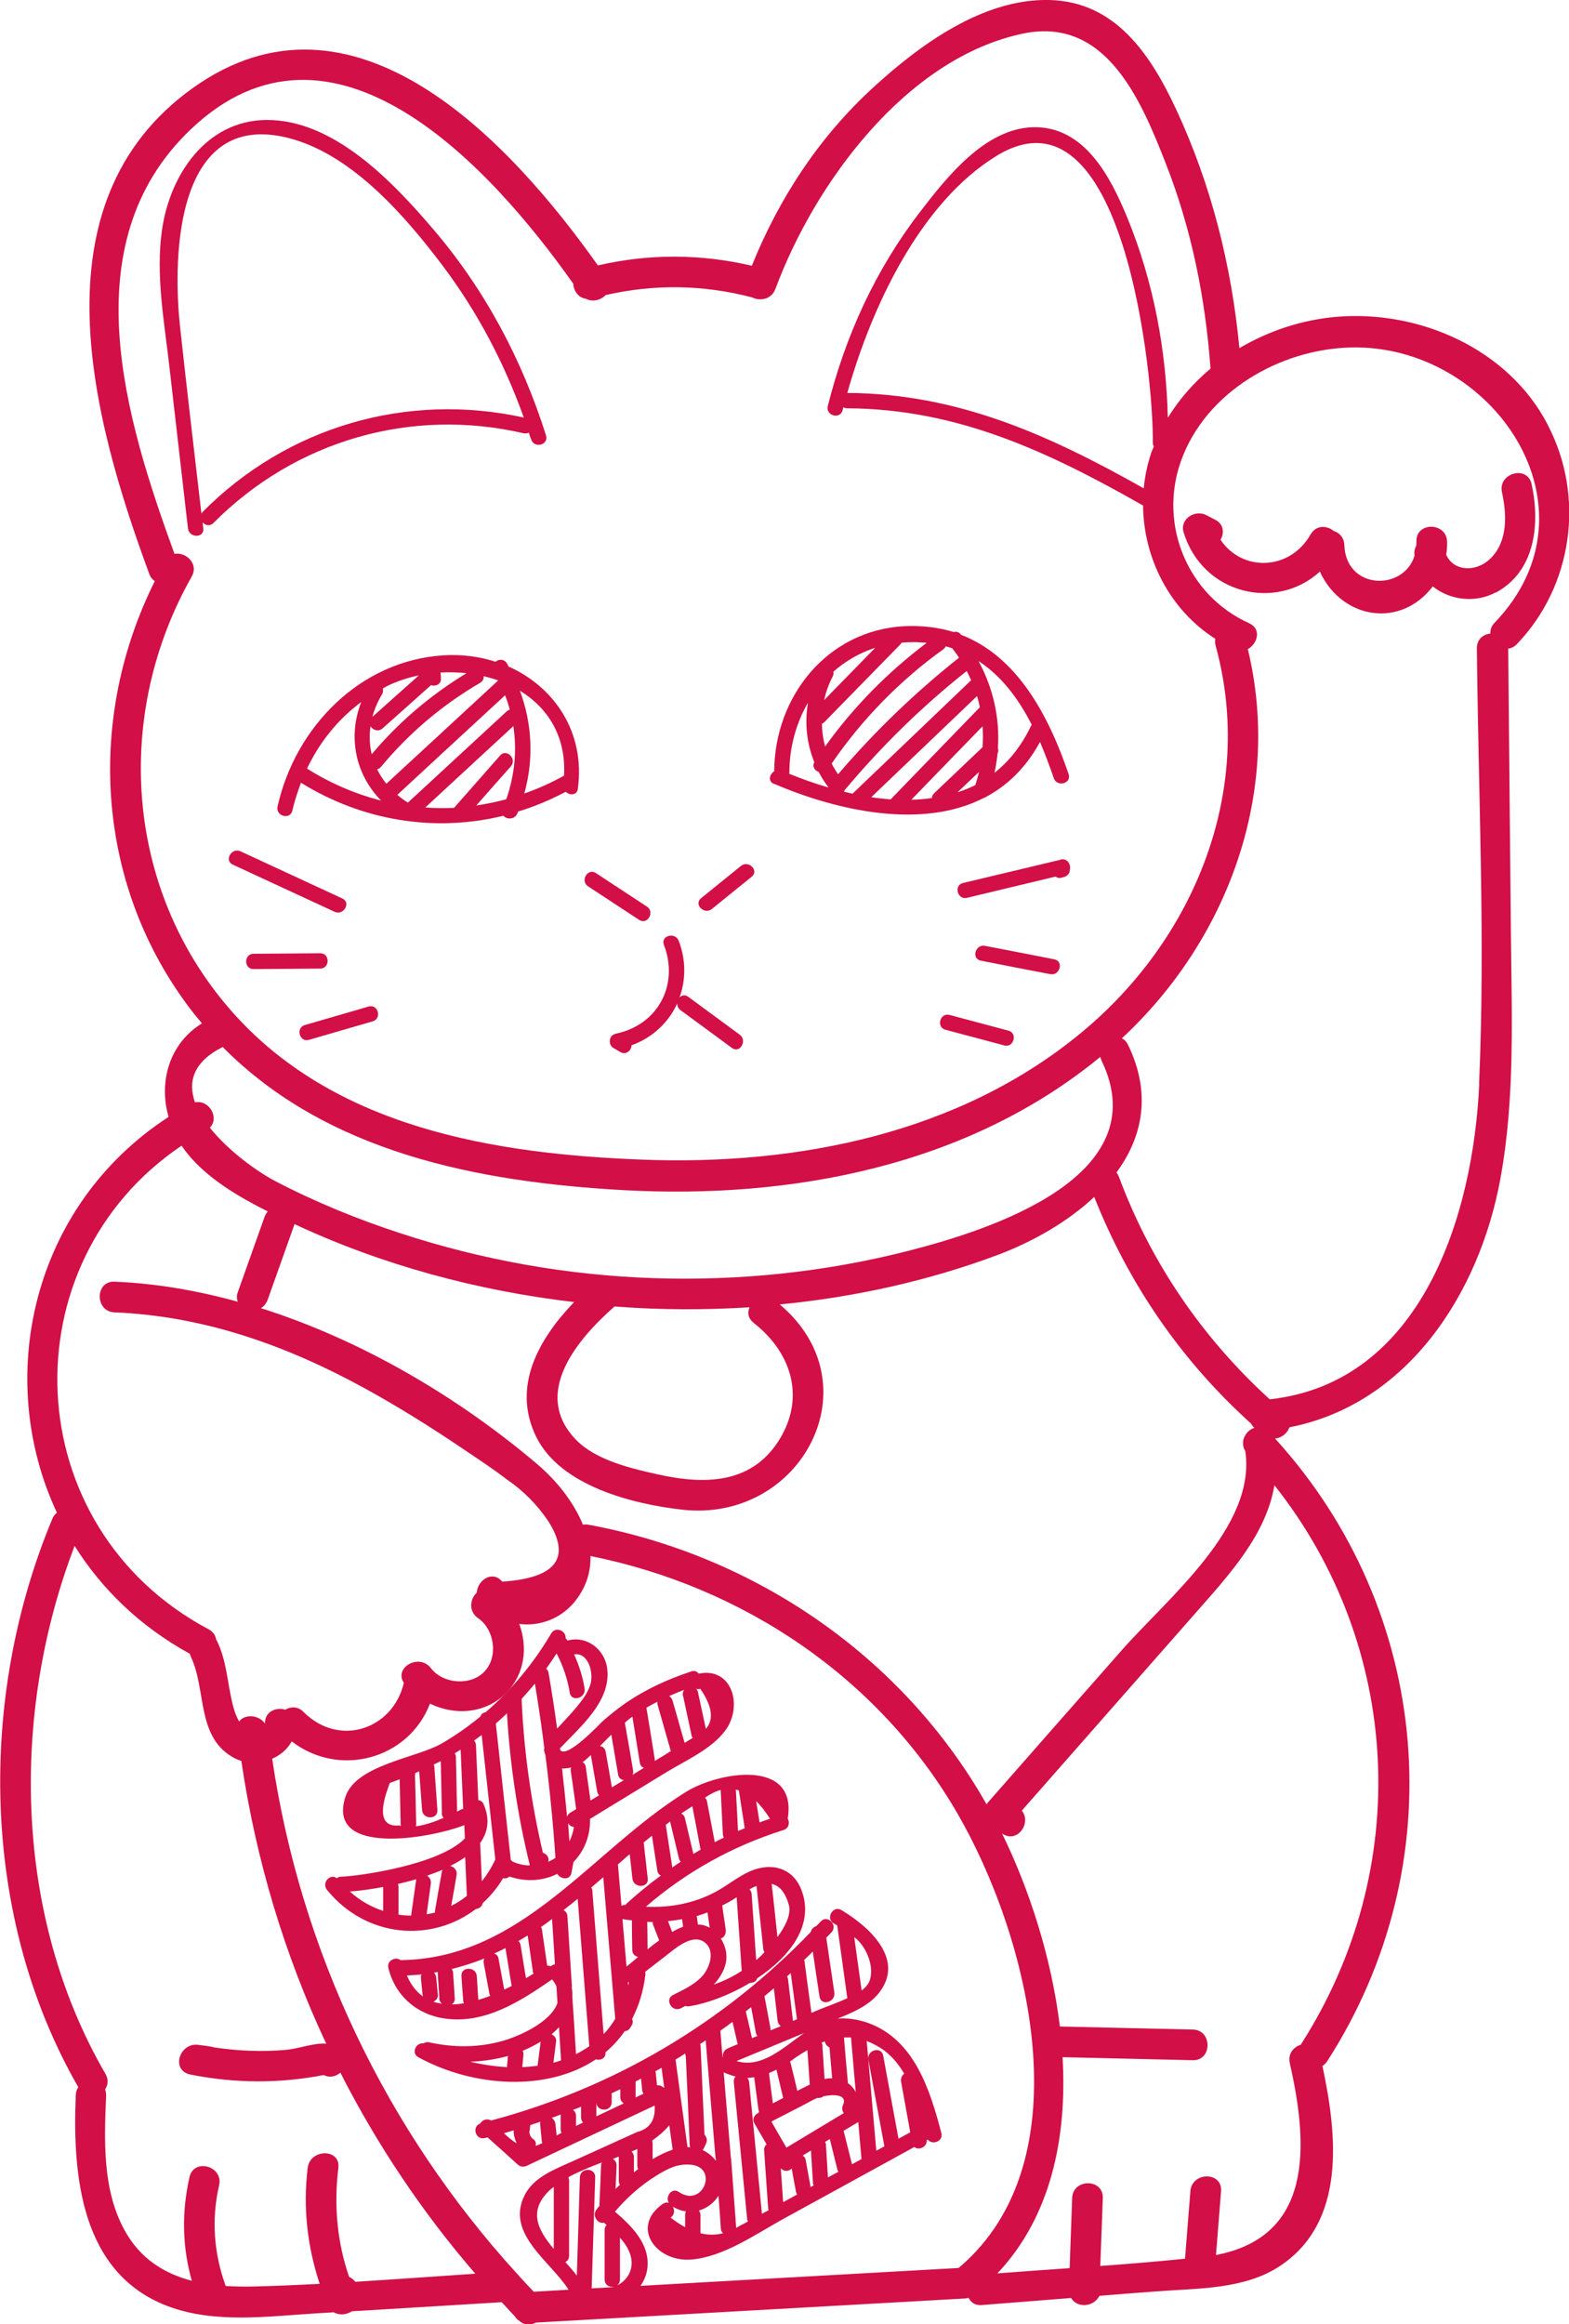 <?xml version="1.0" encoding="UTF-8"?><svg id="Calque_2" xmlns="http://www.w3.org/2000/svg" viewBox="0 0 93.16 137.93"><defs><style>.cls-1{fill:#d20f46;}</style></defs><g id="Mode_Isolation"><g><path class="cls-1" d="m91.9,25.21c-2.33-4.5-7.61-6.82-12.53-6.41-2.02.17-4.02.82-5.78,1.86-.47-4.92-1.67-9.69-3.76-14.18C68.32,3.25,66.24.09,62.3,0c-3.94-.09-7.69,2.66-10.46,5.2-3.21,2.94-5.58,6.56-7.2,10.57-3.04-.71-6.1-.72-9.14-.02C30.27,8.37,20.99-1.61,11.44,5.23c-9.54,6.83-5.92,19.75-2.58,28.82.07.2.19.34.33.44-4.02,8.04-3.53,17.73,1.89,25.09.29.4.6.78.91,1.15-1.67,1.03-2.44,2.91-2.13,4.89.04.23.09.45.15.66-8.16,5.31-10.36,15.53-6.63,23.49-.12.09-.22.22-.28.38-4.43,10.62-4.25,23.64,1.55,33.71-.09.13-.15.29-.15.48-.2,4.74.29,10.53,5.42,12.5,2.8,1.07,5.97.62,8.88.44.34-.02.68-.04,1.02-.06.31.19.76.15,1.07-.06,2.97-.18,5.93-.36,8.9-.54.26.28.52.57.79.85.06.11.15.2.27.27.31.27.68.25.97.09,8.49-.48,16.97-.95,25.46-1.43.08,0,.16-.02.23-.04.13.27.38.46.78.43,1.77-.14,3.54-.28,5.31-.42.3.55,1.19.57,1.59.01.03-.05.07-.1.1-.14,1.12-.09,2.24-.18,3.35-.26,2.43-.19,5.21-.1,7.33-1.49,3.99-2.62,3.42-7.81,2.55-11.89.11-.07.21-.16.29-.29,7.53-11.71,6.22-26.7-3.1-36.94.39-.04.73-.32.85-.67,7.02-1.36,11.29-7.96,12.53-14.77.87-4.77.67-9.66.62-14.49-.05-5.65-.11-11.3-.16-16.95.18-.02.36-.1.52-.27,3.3-3.44,4.06-8.72,1.84-12.98ZM11.38,34.22c.44-.77-.35-1.48-1.02-1.35-2.9-7.97-6.13-18.38.92-25.15,8.48-8.14,17.91,2.25,22.76,9.12.02.42.3.83.75.89.4.21.89.08,1.17-.22,2.9-.66,5.79-.62,8.7.14.46.23,1.14.13,1.38-.5,2.31-6.24,7.76-13.72,14.72-15.16,4.94-1.02,7.01,4.01,8.47,7.74,1.52,3.88,2.34,7.96,2.64,12.1,0,.02,0,.03,0,.05-.99.83-1.85,1.81-2.53,2.91-.1-4.07-.85-8.07-2.4-11.86-1-2.43-2.55-5.46-5.61-5.38-2.87.08-5.16,3.02-6.72,5.05-2.63,3.42-4.41,7.32-5.46,11.5-.14.57.74.81.88.24.01-.06.03-.11.05-.17.06.03.13.06.22.06,6.57.03,11.99,2.6,17.57,5.77.03,3.15,1.6,6.2,4.29,7.91-.02.12-.02.26.02.41,2.36,8.59-1.26,17.43-8,22.98-7.22,5.96-16.8,7.86-25.96,7.52-8.88-.33-18.48-1.89-24.59-8.95-6.22-7.19-6.88-17.47-2.25-25.65Zm56.53-5.24c-5.57-3.14-11.04-5.63-17.6-5.66,1.43-5.09,4.32-11.29,8.86-14.07,7.54-4.61,9.33,13.07,9.28,17.02,0,.09.02.16.06.22-.04.12-.1.23-.14.34-.24.7-.39,1.42-.46,2.14Zm6.36,55.48c.05.1.12.2.21.27-.52.17-.89.83-.54,1.38.67,4.49-4.62,8.74-7.3,11.78-2.66,3.02-5.32,6.04-7.97,9.06-.04.04-.06.08-.09.13-4.96-8.76-13.75-14.78-23.65-16.6-.11-.02-.22-.02-.32,0-.57-1.4-1.64-2.69-2.71-3.59-4.63-3.93-10.37-7.35-16.41-9.26.17-.1.31-.26.4-.49.53-1.49,1.06-2.98,1.59-4.47,0,0,0-.02,0-.03,5.22,2.44,10.89,3.96,16.61,4.63-2.08,2.16-3.73,5-2.25,8,1.44,2.92,5.74,3.99,8.67,4.32,7.05.79,11.45-7.41,5.79-12.18,4.44-.43,8.84-1.4,12.97-2.95,2.02-.76,4.1-1.93,5.7-3.43,2.05,5.17,5.16,9.7,9.29,13.43Zm-17.37,50.13h0c-6.29.35-12.58.71-18.87,1.06.24-.34.39-.73.42-1.17.09-1.36-.96-2.39-1.91-3.21,0,0-.02,0-.03-.02.71-.83,1.52-1.56,2.46-2.14.67-.41,1.25-.72,2.04-.65,1.68.15.73,2.59-.7,1.62-.42-.29-.82.27-.6.64-.1-.03-.22-.02-.35.06-1.96,1.38-.4,3.47,1.67,3.31,1.94-.15,3.87-1.53,5.53-2.44,2.58-1.41,5.16-2.83,7.73-4.24.26.22.76.01.74-.41.02-.01.04-.02.06-.03.26.35.94.11.8-.4-.67-2.56-1.61-5.55-4.37-6.53-.58-.2-1.19-.3-1.79-.25.88-.35,1.79-.74,2.39-1.44,1.7-2.02-.49-4-2.16-5-.5-.3-.96.49-.46.79.07.04.14.08.21.12l.6,4.32c-.6.28-1.24.5-1.56.63-.19.08-.38.16-.57.24-.14-1.01-.28-2.02-.41-3.04,0-.04-.02-.06-.03-.09.17-.17.35-.33.52-.51.13.89.26,1.78.4,2.68.09.58.96.33.88-.24-.16-1.09-.32-2.17-.48-3.26.1-.11.21-.21.31-.32.4-.43-.25-1.08-.64-.64-.09.09-.17.18-.26.27-.15.05-.29.17-.33.35-5.23,5.43-11.69,9.24-18.98,11.19-.25-.15-.53-.03-.65.18-.51.18-.28,1,.28.86.05-.01.1-.03.16-.04.6.54,1.2,1.07,1.79,1.61.16.15.36.16.55.07,2.53-1.19,5.05-2.38,7.58-3.57.06.85-.29,1.38-1.04,1.57-.5.23-1,.45-1.5.68-.75.34-1.5.68-2.25,1.02-1.07.49-2.38.94-2.94,2.07-1.13,2.27,1.55,3.9,2.62,5.59-.69.04-1.38.08-2.07.12-.28-.3-.57-.6-.84-.9-.05-.07-.1-.13-.16-.18-7.77-8.52-12.84-19.14-14.53-30.55.49-.21.91-.57,1.16-1.03,2.83,2.18,6.94,1.06,8.21-2.24,1.47.72,3.32.61,4.55-.66,1.09-1.12,1.26-2.71.75-4.07,1.23.16,2.54-.32,3.38-1.43.63-.83.87-1.71.85-2.6,9.03,1.81,17.07,7.18,21.75,15.21,4.26,7.31,7.68,20.63.13,27.02Zm-21.77,1.22s0-.01,0-.02l.21-6.58c.02-.59-.89-.59-.91,0-.06,1.94-.12,3.89-.18,5.83-.2-.26-.44-.53-.68-.8.13-.07.22-.19.22-.38,0-1.49,0-2.97,0-4.46,0-.07-.02-.14-.04-.2.61-.33,1.3-.61,1.98-.87-.02.05-.03.09-.04.15-.03.78-.06,1.55-.1,2.33,0,.03,0,.05.01.08-.07.08-.13.16-.18.23-.3.38.1.89.45.78,0,0,0,0,0,.01.05.04.1.08.15.13-.07.07-.12.17-.12.29,0,.98,0,1.96,0,2.94,0,.59.91.59.91,0,0-.83,0-1.65,0-2.48.25.28.46.58.59.93.33.91-.15,1.73-1.02,2.01-.42.02-.85.05-1.27.07Zm-2.41-5.91s.11-.08.16-.12c0,1.23,0,2.45,0,3.68-.95-1.13-1.58-2.3-.16-3.56Zm-2.22-3.48c-.01.27.06.53.18.77-.27-.15-.52-.37-.76-.6.19-.05.39-.11.58-.17Zm1.16.53c-.16-.13-.23-.29-.23-.46.01-.04.03-.08.03-.13,0-.08.02-.17.03-.25.2-.07.4-.13.6-.2-.02.05-.03.1-.02.15.03.34.07.68.1,1.01,0,.04.02.07.03.11-.14.07-.28.13-.4.16.04-.13.01-.28-.13-.4Zm1.39-.21c-.02-.23-.04-.45-.07-.68-.02-.16-.1-.3-.22-.38.18-.06.36-.13.54-.2,0,.02-.01.04-.01.07,0,.27,0,.54,0,.81,0,.08.02.15.05.21-.09.05-.19.1-.29.16Zm.97-1.53c.16-.06.32-.12.48-.19,0,.21,0,.43,0,.64,0,.13.05.22.12.3-.14.07-.28.13-.42.2,0-.2,0-.4,0-.6,0-.16-.08-.28-.18-.35Zm1.39-.46c0,.59.91.59.91,0,0-.18,0-.35,0-.53.17-.08.34-.16.51-.24,0,.16,0,.31,0,.47,0,.18.09.3.21.37l-1.63.77c0-.28,0-.56,0-.83Zm0-.12s0,0,0,0c0,0,0,.01,0,.02,0,0,0-.01,0-.02Zm2.33-.19c0-.31,0-.61,0-.92.11-.05.21-.11.32-.17.02.23.05.46.07.68,0,.08.04.16.08.22-.16.07-.32.15-.47.22,0-.02,0-.03,0-.04Zm9.21-7.35c.12.91.25,1.83.37,2.74-.08.03-.16.07-.24.1,0-.01,0-.02,0-.03-.1-.81-.19-1.62-.29-2.43,0-.07-.03-.13-.06-.18.07-.06.14-.13.21-.19Zm7.09,9.45c-.23.13-.46.25-.69.38-.3-1.64-.61-3.28-.91-4.93-.11-.58-.99-.33-.88.24.32,1.71.63,3.43.95,5.14-.16.09-.32.18-.48.26-.19-2.17-.38-4.34-.57-6.51.26.1.52.23.8.4.61.38,1.06.92,1.43,1.54-.13.1-.22.26-.19.46.18,1,.36,1.99.54,2.99Zm-14.09,4.41c.26.16.52.25.78.28-.03.06-.05.13-.05.21,0,.24,0,.49,0,.73-.28-.15-.57-.34-.86-.57.24-.17.24-.45.13-.65Zm1.55.23c.49-.14.9-.46,1.16-.88.05.65.1,1.3.14,1.95,0,.12.06.21.13.28-.44.11-.88.11-1.34,0,0-.36,0-.73,0-1.09,0-.11-.04-.19-.09-.26Zm2.21,1.02c-.1-1.36-.2-2.73-.3-4.09,0-.03-.02-.06-.02-.09,0,0,0,0,0-.01-.14-1.68-.28-3.35-.42-5.03.24.11.48.19.71.25-.08.07-.12.18-.11.33.26,2.7.53,5.4.79,8.11,0,.06.03.12.05.16-.16.09-.32.18-.49.26-.07.05-.14.08-.21.12Zm1.53-.82c-.25-2.61-.51-5.22-.76-7.82-.01-.1-.05-.18-.11-.25.14,0,.28-.02.41-.04.08.63.17,1.27.25,1.9,0,.05.03.09.04.13-.02.03-.03.06-.04.09-.23.1-.39.36-.23.63.24.41.48.83.72,1.24-.1.07-.16.18-.15.35l.24,3.45s.02.07.03.1c-.14.07-.27.15-.41.22Zm1.45-3.94c-.3-.51-.59-1.02-.89-1.54l1.77-.91c.32-.16.63-.35.95-.49,0,0,.02,0,.03,0,.12.01.25-.02.34-.1.58-.12,1.46-.13,1.16.53-.08.18-.04.34.05.47-1.14.68-2.27,1.37-3.41,2.05Zm2.15-6.02c0-.08-.03-.14-.06-.2.06-.03.13-.05.19-.08.03.16.14.3.28.36.05.61.11,1.22.16,1.83-.15,0-.3.01-.45.05-.04-.65-.09-1.31-.13-1.96Zm-.9.23c.05.69.09,1.37.14,2.06-.12.06-.24.11-.35.17-.13.06-.26.13-.39.2-.13-.55-.26-1.11-.4-1.66,0-.03-.03-.05-.04-.08.06-.04.12-.07.17-.12.29-.21.58-.39.87-.56Zm-1.84,1.16c.13.56.27,1.13.4,1.69-.2.11-.4.21-.61.32-.08-.59-.16-1.19-.23-1.78,0,0,0-.01,0-.02.15-.06.3-.13.44-.2Zm.4,7.87c-.05-.67-.09-1.34-.14-2.01.18.22.47.19.65.02.08.45.16.91.25,1.36.01.07.04.13.07.18-.27.15-.55.3-.82.45Zm1.63-.89c-.1-.53-.19-1.07-.29-1.6-.02-.14-.09-.22-.18-.27.16-.1.33-.2.49-.3l.12,1.91c0,.06.02.11.04.16l-.16.09s-.02,0-.03.01Zm1.03-.57c-.04-.64-.08-1.28-.12-1.93,0-.07-.02-.13-.05-.18.09-.06.18-.11.28-.17.15.6.3,1.2.45,1.81.01.05.04.09.06.13-.21.11-.42.23-.63.34Zm1.43-.78c-.17-.66-.33-1.32-.5-1.99.29-.17.58-.35.87-.52l.19,2.19s0,0,0,.01c-.19.1-.38.21-.57.31Zm-.06-7.52c.09,1.08.19,2.15.28,3.23-.11-.21-.26-.39-.47-.53,0-.03.01-.05,0-.08-.08-.88-.16-1.75-.23-2.63.14,0,.27,0,.41,0Zm-6.8,1.39c1.34-.55,2.67-1.11,4.01-1.66-1.26.88-2.51,2.11-4.01,1.66Zm2.22-4.31c.07.64.15,1.27.22,1.91.02.15.09.26.19.33-.2.08-.41.17-.61.25,0-.04,0-.07,0-.11-.12-.64-.24-1.28-.36-1.92.18-.15.37-.31.55-.46Zm-1.35,1.12c.09.5.19,1,.28,1.51.02.08.05.14.09.19-.11.04-.21.09-.32.13-.12-.53-.24-1.06-.37-1.59.1-.08.21-.16.31-.24Zm-1.11.85c.1.45.21.89.31,1.34-.2.08-.4.16-.59.25-.23.1-.31.31-.29.51,0,0-.02,0-.02,0-.04-.52-.09-1.04-.13-1.56,0,0,0,0,0,0,.25-.17.49-.35.73-.53Zm-1.59,1.12c.19,2.31.39,4.61.58,6.92,0,.03.02.06.02.09,0,0,0,0,0,.01,0,.04,0,.08,0,.12-.03-.04-.05-.07-.08-.11-.21-.24-.45-.41-.7-.53.02-.03.05-.06.07-.1l.13-.28c.1-.21.03-.4-.09-.53-.08-1.75-.16-3.49-.23-5.24,0-.05-.02-.1-.03-.14.11-.07.22-.15.33-.22Zm-1.21.78c0,.06.01.11.03.16.08,1.75.16,3.49.23,5.24,0,.05.01.1.03.15-.05,0-.1,0-.16,0-.24-1.73-.47-3.46-.71-5.2.19-.11.38-.23.56-.35Zm-1.41.84c.05.4.11.79.16,1.19-.06-.03-.11-.07-.18-.11-.09-.04-.17-.05-.25-.04-.02-.24-.05-.47-.07-.71,0-.04-.02-.08-.03-.12.12-.07.25-.14.37-.21Zm.46,3.41c.07.48.13.97.2,1.45-.39.13-.79.32-1.19.56,0-.31,0-.63,0-.94,0-.06-.01-.11-.03-.16.37-.26.74-.57,1.02-.91Zm-1.85,2.6c-.09.07-.17.13-.25.2,0-.3,0-.61,0-.91,0-.14-.06-.25-.14-.33.12-.05.23-.1.34-.15,0,.33,0,.65,0,.98,0,.08.02.15.05.21Zm-1.09.94c-.09.08-.17.16-.25.24.02-.46.04-.93.06-1.39,0-.2-.1-.33-.23-.39.12-.05.24-.09.36-.14,0,0,0,.01,0,.02,0,.47,0,.95,0,1.42,0,.1.03.17.07.24Zm14.36-11.54c-.15-1.05-.29-2.1-.44-3.16.05.04.11.08.16.13.6.55,1.03,1.63.76,2.44-.07.21-.25.41-.47.59Zm-6.42-39.62c2.19,1.7,3.07,4.3,1.62,6.79-1.61,2.77-4.44,2.84-7.28,2.21-1.6-.35-3.71-.85-4.88-2.06-2.68-2.77.13-6.01,2.29-7.91.09,0,.17.02.26.02,2.56.19,5.16.19,7.76.03-.14.29-.11.65.24.92Zm-31.52-16.37c6.18,6.25,15.12,8.02,23.84,8.5,9.97.54,20.4-1.44,28.27-7.91.02.07.04.14.07.21,3.36,6.93-6.74,10.09-11.43,11.29-4.95,1.27-10.06,1.8-15.16,1.63-5.1-.17-10.17-1.07-15.02-2.66-2.55-.83-5.05-1.85-7.43-3.09-1.09-.57-2.8-1.8-3.9-3.18.59-.59-.05-1.68-.88-1.5-.43-1.2-.13-2.39,1.63-3.28Zm-2.44,5.86c1.03,1.51,2.69,2.61,4.27,3.46.28.15.57.3.85.44-.08.09-.14.19-.19.32-.53,1.49-1.06,2.98-1.59,4.47-.08.22-.07.41,0,.57-2.42-.67-4.88-1.09-7.32-1.19-1.17-.05-1.17,1.78,0,1.82,5.33.22,10.23,1.97,14.88,4.52,2.02,1.11,3.96,2.33,5.87,3.62.86.58,1.73,1.15,2.55,1.78.98.67,1.8,1.5,2.46,2.48,1.37,2.17.46,3.37-2.74,3.58-.58-.7-1.47-.08-1.51.65-.4.37-.51,1.11.08,1.52.97.67,1.21,2.28.38,3.16-.81.87-2.46.75-3.18-.19-.69-.91-2.22-.05-1.61.87-.66,2.77-3.85,3.84-5.96,1.72-.34-.34-.76-.32-1.08-.13-.53-.17-1.22.1-1.21.82-.36-.53-1.21-.57-1.53-.12-.21-.36-.34-.8-.42-1.16-.29-1.24-.33-2.44-.89-3.61-.02-.04-.04-.07-.06-.1-.03-.23-.17-.45-.44-.6-11.4-6.06-11.97-21.71-1.61-28.7Zm10.31,67.41c-.1-.12-.22-.22-.36-.28-.72-2.08-.91-4.26-.64-6.47.14-1.16-1.68-1.15-1.82,0-.29,2.37-.02,4.66.71,6.88-1.33.07-2.65.13-3.98.16-.54.01-1.07,0-1.6-.03-.7-1.94-.86-3.94-.39-5.98.26-1.14-1.5-1.63-1.76-.48-.47,2.07-.43,4.15.14,6.15-1.64-.43-3.08-1.31-4.01-3.03-1.31-2.41-1.19-5.31-1.08-7.96,0-.14-.02-.27-.06-.37.17-.25.22-.58.02-.92-5.43-9.36-5.66-21.32-1.83-31.33,1.6,2.55,3.88,4.78,6.84,6.4.02.06.03.11.06.17.95,1.99.3,4.83,2.62,6.04.12.06.25.11.38.15.86,5.85,2.56,11.5,5.04,16.78-.74-.06-1.6.29-2.33.36-1.45.14-2.9.07-4.33-.14-.06-.02-.13-.04-.2-.05-.24-.04-.48-.07-.73-.1-1.13-.16-1.66,1.52-.48,1.76,2.66.53,5.27.54,7.92.03.35.18.72.09.99-.14,2.17,4.26,4.85,8.27,8.01,11.93-2.37.16-4.74.33-7.12.48Zm56.15-14.06c-.43.13-.78.53-.66,1.09,1.14,5,1.34,10.3-4.38,11.39.1-1.26.2-2.53.3-3.79.09-1.17-1.73-1.16-1.82,0-.11,1.34-.21,2.68-.32,4.01-1.67.17-3.35.31-5.03.43.05-1.34.1-2.69.15-4.03.04-1.17-1.78-1.17-1.82,0-.05,1.39-.1,2.77-.15,4.16-1.43.1-2.86.2-4.29.31,3.17-3.35,4.15-8.04,3.87-12.83,2.58.06,5.15.12,7.73.18,1.17.03,1.17-1.8,0-1.82-2.63-.06-5.26-.12-7.89-.18-.5-4.13-1.84-8.2-3.43-11.45.01,0,.02.01.03.02.9.57,1.73-.67,1.14-1.38,3.43-3.9,6.87-7.81,10.3-11.71,2.06-2.34,4.2-4.66,4.7-7.6,7.58,9.57,8.26,22.75,1.57,33.19Zm10.59-57.01c-.35,7.75-3.4,17.72-12.44,18.71-4.01-3.66-7.06-8.11-8.96-13.22-.04-.09-.08-.17-.14-.24,1.54-2.09,2.1-4.66.69-7.57-.09-.19-.22-.32-.37-.39,6.31-5.86,9.53-14.63,7.48-23.1.58-.32.83-1.2.07-1.54-3.64-1.64-5.39-5.84-4.04-9.62,1.47-4.11,5.88-6.64,10.09-6.74,8.4-.2,15.08,9.51,8.54,16.33-.2.2-.27.43-.26.65-.42.04-.8.33-.8.87.08,8.6.51,17.28.13,25.87Z"/><path class="cls-1" d="m88.79,35.18c2.38-1.26,2.66-4.09,2.15-6.45-.25-1.15-2.01-.66-1.76.48.29,1.34.36,2.95-.72,3.97-.82.78-2.15.74-2.59-.26.04-.26.06-.52.05-.78-.04-1.17-1.86-1.18-1.82,0,0,.09,0,.16-.01.24-.09.17-.14.37-.1.6-.66,2.12-4.08,2.03-4.17-.64-.02-.45-.3-.73-.63-.83-.39-.33-1.04-.37-1.37.2-1.25,2.19-4.09,2.22-5.35.32.23-.39.2-.92-.32-1.19-.18-.09-.35-.18-.53-.27-.67-.35-1.59.23-1.34,1.03,1.14,3.69,5.51,4.68,8.09,2.32.64,1.44,2.04,2.51,3.71,2.48,1.22-.02,2.29-.67,2.99-1.6,1.01.81,2.51,1.01,3.73.36Z"/><path class="cls-1" d="m31.11,25.71c.11.03.21,0,.29-.03.04.13.09.27.14.4.18.56,1.06.32.88-.24-1.42-4.49-3.62-8.64-6.69-12.23-2.4-2.81-5.92-6.54-9.95-6.49-3.56.05-5.7,3.28-6.16,6.52-.39,2.69.14,5.47.44,8.14.37,3.19.73,6.39,1.1,9.58.07.58.98.58.91,0-.01-.12-.03-.24-.04-.36.16.18.43.25.65.03,4.85-4.88,11.74-6.88,18.44-5.31Zm-19.09,4.67s-.04.06-.06.1c-.43-3.7-.87-7.4-1.27-11.1-.47-4.31-.22-13.14,6.73-11.11,3.61,1.06,6.65,4.57,8.85,7.48,2.08,2.76,3.67,5.79,4.83,9.03-6.94-1.53-14.05.54-19.07,5.6Z"/><path class="cls-1" d="m30.21,39.58c-.04-.07-.07-.14-.11-.21-.17-.28-.49-.26-.68-.1-.96-.31-2.01-.45-3.1-.38-4.97.32-8.79,4.28-9.84,8.97-.13.57.75.82.88.24.13-.57.31-1.11.51-1.65,3.68,2.28,7.96,2.95,12.02,1.96.19.23.67.24.83-.14.02-.04.03-.07.04-.11.97-.29,1.91-.69,2.83-1.17.24.22.67.22.72-.18.45-3.34-1.38-6.03-4.1-7.25Zm-1.48.55c.29.07.58.15.85.25-2.21,2.04-4.42,4.09-6.64,6.13-.22-.27-.4-.56-.55-.86.08-.02.15-.05.22-.13,1.67-2.01,3.64-3.68,5.9-5,.16-.1.22-.24.21-.39Zm-4.51,7.5c-.23-.14-.44-.3-.63-.46,2.13-1.97,4.26-3.94,6.4-5.91.11.28.2.56.28.85-.06.02-.12.05-.18.1-1.96,1.81-3.91,3.61-5.87,5.42Zm3.48-7.68c-2.13,1.29-4.02,2.9-5.63,4.81-.13-.54-.15-1.1-.07-1.66.14.22.46.35.72.12.96-.85,1.91-1.7,2.87-2.56.27.09.62-.05.59-.41,0-.1-.01-.2-.02-.3,0-.01,0-.03,0-.04.52-.03,1.04-.01,1.55.04Zm-2.83.13c-.92.82-1.84,1.64-2.76,2.46.12-.45.31-.9.57-1.33.07-.12.08-.24.05-.35.09-.05.18-.11.28-.16.59-.28,1.21-.49,1.86-.62Zm-3.42,1.58c-.81,2.06-.35,4.3,1.18,5.85-1.52-.39-3.01-1.02-4.4-1.9.74-1.56,1.83-2.92,3.22-3.95Zm3.8,6.26c1.74-1.61,3.49-3.22,5.23-4.83.22,1.44.08,2.91-.42,4.34-.59.16-1.18.28-1.78.37.68-.77,1.36-1.55,2.05-2.32.39-.44-.26-1.09-.64-.64-.91,1.03-1.82,2.07-2.73,3.1-.57.03-1.14.02-1.7-.02Zm8.24-1.89c-.77.43-1.56.78-2.36,1.06.57-2.03.47-4.14-.26-6.1,1.65,1.01,2.75,2.7,2.62,5.04Z"/><path class="cls-1" d="m45.95,46.51c3.85,1.65,8.82,2.7,12.45.85.04-.01.07-.03.11-.05,1.29-.68,2.41-1.75,3.24-3.28.3.7.57,1.43.82,2.15.19.55,1.07.32.88-.24-1.21-3.55-3.08-7-6.39-8.27,0,0-.01-.02-.02-.03-.12-.15-.28-.17-.41-.13-.88-.27-1.85-.4-2.94-.35-4.59.25-7.7,4.19-7.72,8.61-.28.17-.39.59-.02.75Zm3.53-6.65c.72-.63,1.56-1.12,2.49-1.42-1.01,1.04-2.03,2.07-3.04,3.11.11-.48.27-.95.51-1.4.05-.1.06-.2.04-.29Zm6.68-1.5c.13.03.25.07.38.11.14.18.28.37.4.56-2.62,2.08-5.01,4.38-7.18,6.92-.14-.21-.27-.42-.38-.64,1.81-2.63,4.03-4.91,6.63-6.78.07-.05.11-.11.14-.17Zm.69,8.66c.43-.4.85-.81,1.28-1.21-.06.26-.14.52-.22.78-.34.17-.69.31-1.06.43Zm-6.74-.04s.04-.07.05-.1c2.18-2.6,4.59-4.96,7.24-7.06.09.18.18.36.26.55-2.35,2.24-4.69,4.49-7.04,6.73-.17-.04-.34-.08-.51-.12Zm7.9-5.68c.07.22.12.45.17.68-.01.01-.03.02-.04.03-1.74,1.8-3.49,3.6-5.23,5.4,0,0,0,.02-.02.03-.38-.03-.77-.07-1.16-.13,2.09-2,4.19-4,6.28-6Zm.33,1.8c.03.41.03.83,0,1.24-.96.91-1.92,1.83-2.88,2.74-.09.09-.13.19-.13.28-.4.06-.81.09-1.22.1,1.41-1.45,2.82-2.91,4.23-4.36Zm2.93-.09s-.03.04-.05.06c-.57,1.2-1.31,2.11-2.17,2.79.08-.38.14-.76.18-1.15.05-.1.06-.21.02-.3.12-1.8-.28-3.58-1.15-5.18,1.38.9,2.38,2.25,3.16,3.78Zm-6.39-4.88s.09.01.14.02c-2.32,1.75-4.34,3.8-6.03,6.15-.12-.44-.18-.89-.19-1.35.05-.02.1-.05.15-.1,1.5-1.54,3.01-3.07,4.51-4.61.03-.03.05-.07.07-.1.44-.04.89-.05,1.36,0Zm-6.91,3.6c-.2,1.18-.07,2.39.38,3.5-.14.26.03.5.26.58.16.31.35.61.57.9,0,0,0,.01,0,.02-.8-.23-1.58-.51-2.32-.81,0-.02.01-.04.01-.07,0-1.51.4-2.92,1.09-4.13Z"/><path class="cls-1" d="m34.92,52.6c1.01.66,2.02,1.33,3.03,1.99.49.32.95-.47.46-.79-1.01-.66-2.02-1.33-3.03-1.99-.49-.32-.95.47-.46.79Z"/><path class="cls-1" d="m42.27,53.94c.79-.64,1.57-1.27,2.36-1.91.46-.37-.19-1.01-.64-.64-.79.64-1.57,1.27-2.36,1.91-.46.37.19,1.01.64.64Z"/><path class="cls-1" d="m36.53,61.36c-.39.08-.43.65-.11.83.14.08.27.16.41.24.34.2.66-.09.67-.4,1.25-.45,2.2-1.36,2.71-2.48,0,.14.05.29.19.39l3.06,2.25c.47.35.93-.44.46-.79-1.02-.75-2.04-1.5-3.06-2.25-.19-.14-.38-.09-.51.04.37-1.03.39-2.21-.05-3.36-.21-.54-1.09-.31-.88.24.92,2.39-.38,4.79-2.9,5.28Z"/><path class="cls-1" d="m13.82,51.31c2.02.93,4.03,1.87,6.05,2.8.53.24.99-.54.46-.79-2.02-.93-4.03-1.87-6.05-2.8-.53-.24-.99.54-.46.79Z"/><path class="cls-1" d="m19.01,56.57c-1.32.01-2.63.02-3.95.03-.59,0-.59.92,0,.91,1.32-.01,2.63-.02,3.95-.03.59,0,.59-.92,0-.91Z"/><path class="cls-1" d="m21.89,59.73c-1.26.37-2.53.73-3.79,1.1-.56.16-.32,1.04.24.88,1.26-.37,2.52-.73,3.79-1.1.56-.16.32-1.04-.24-.88Z"/><path class="cls-1" d="m62.97,51.02c-1.93.46-3.86.92-5.79,1.38-.57.14-.33,1.02.24.88,1.75-.42,3.5-.84,5.25-1.26.1.07.22.11.38.06.05-.01.09-.03.14-.04.14-.04.29-.16.32-.32,0-.05.02-.1.02-.15.05-.34-.2-.65-.56-.56Z"/><path class="cls-1" d="m62.6,56.93c-1.37-.27-2.75-.54-4.12-.8-.57-.11-.82.77-.24.88,1.37.27,2.75.54,4.12.8.57.11.82-.77.24-.88Z"/><path class="cls-1" d="m59.87,61.16c-1.16-.31-2.33-.62-3.49-.93-.57-.15-.81.73-.24.88,1.16.31,2.33.62,3.49.93.57.15.81-.73.24-.88Z"/><path class="cls-1" d="m28.24,113.29c.2-.02.38-.14.42-.35.46-.42.87-.91,1.21-1.48.13.03.27,0,.38-.1.99.34,2,.26,2.84-.16.18.33.76.4.84-.06.04-.21.08-.43.12-.64.62-.64,1.01-1.52.98-2.56,1.51-.92,3.01-1.84,4.52-2.76,1.16-.71,2.67-1.36,3.51-2.48,1.07-1.43.43-3.79-1.57-3.38-.1-.13-.25-.2-.45-.13-1.4.46-2.73,1.07-3.94,1.91-.47.33-.92.69-1.35,1.07-.08.07-2.09,2.23-2.49,1.68,0-.03,0-.06-.01-.1,1.21-1.28,3.06-2.82,2.8-4.75-.16-1.18-1.28-1.96-2.36-1.64-.01-.02-.03-.05-.04-.07-.02-.03-.05-.05-.07-.08.05-.42-.59-.72-.85-.28-1.05,1.78-2.36,3.36-3.9,4.68-.14.03-.26.1-.3.25-.73.6-1.5,1.14-2.33,1.62-1.45.83-5.05,1.26-5.68,3.12-1.21,3.6,5.05,2.5,7.05,1.71.01.26.02.53.03.79-1.52,1.57-6.3,2.24-7.36,2.27-.1,0-.18.04-.25.09-.38-.31-.92.28-.57.7,2.35,2.87,6.22,3.12,8.83,1.13Zm-4.61-1.49c.36-.08.73-.18,1.09-.28,0,.01,0,.02-.01.03-.1.71-.2,1.42-.3,2.13-.25,0-.5-.02-.75-.06,0-.55,0-1.1,0-1.65,0-.06-.01-.12-.03-.17Zm-.88,1.6c-.7-.23-1.38-.61-1.98-1.15.54-.04,1.23-.13,1.98-.27,0,.47,0,.95,0,1.42Zm3.09.09c-.17.05-.34.08-.51.11.08-.6.17-1.2.25-1.81.03-.21-.07-.38-.22-.48.32-.11.62-.23.92-.35-.01.03-.03.05-.04.09-.14.78-.28,1.55-.41,2.33,0,.04,0,.08,0,.11Zm2.77-1.84c-.03-.76-.07-1.52-.1-2.28.46-.64.6-1.4.2-2.31-.07-.16-.19-.22-.31-.23l-.14-3.27c0-.11-.05-.2-.11-.27.15-.11.31-.22.45-.33.27,2.46.54,4.92.81,7.39-.23.48-.5.92-.81,1.3Zm3.62-1.72c-.7-3-1.13-6.03-1.26-9.11,0,0,0,0,0,0,.27-.3.54-.6.79-.91.21,1.27.4,2.55.56,3.83-.02.06-.02.13,0,.21.01.07.04.12.06.18.26,2.03.46,4.07.6,6.12-.13.09-.28.17-.43.24.08-.25-.09-.47-.31-.54Zm1.5-1.74c.07.13.2.22.35.23-.05.3-.14.59-.27.85-.03-.36-.05-.72-.08-1.08Zm3.83-2.87c.03-.08.05-.16.03-.26-.16-.94-.32-1.89-.49-2.83.14-.12.28-.24.44-.35,0,0,.01,0,.01,0,.15.91.29,1.82.44,2.73.03.17.13.26.24.3-.01,0-.02.01-.03.02-.22.13-.44.27-.65.4Zm1.31-.8c0-.05.02-.1,0-.16-.16-1.01-.32-2.01-.49-3.02.21-.12.43-.24.65-.35,0,.05,0,.11.01.16.26.92.53,1.85.79,2.77-.32.2-.65.4-.97.59Zm2.29-4.42s0,0,0,0c0,0,0,0,0,0,0,0,0,0,0,0Zm-.6.55c.17.78.33,1.55.5,2.33.01.06.04.11.07.15-.16.1-.32.2-.48.3-.24-.84-.48-1.68-.72-2.52-.04-.12-.11-.2-.2-.26.29-.13.59-.25.89-.37-.07.09-.1.22-.07.36Zm1.35,1.95c-.16-.73-.31-1.46-.47-2.19-.02-.08-.05-.14-.1-.19.07.02.15.03.24,0,.71,1.03.82,1.82.33,2.38Zm-5.61.36c.13.78.27,1.57.4,2.35.04.21.18.31.34.33-.24.14-.47.29-.71.43-.12-.71-.24-1.41-.37-2.12-.04-.21-.18-.31-.34-.33.22-.22.44-.44.67-.67Zm-1.21,1.18s0,.04,0,.06c.12.71.25,1.42.37,2.13.02.09.06.16.11.21-.17.1-.34.21-.51.31-.09-.66-.19-1.33-.28-1.99-.02-.15-.1-.24-.19-.29.04-.03.09-.05.13-.09.13-.11.25-.23.38-.34Zm-1.18.75c-.02.06-.03.13-.02.21.11.75.22,1.51.32,2.26-.12.07-.24.15-.36.22-.1.06-.15.15-.18.23-.09-.96-.19-1.91-.3-2.86.17,0,.35-.01.53-.06Zm-.87-6.78c.39.73.65,1.51.79,2.34.09.58.97.33.88-.24-.11-.71-.33-1.38-.62-2.03.82-.14,1.17,1.04.97,1.76-.14.49-.47.93-.78,1.31-.38.46-.79.89-1.2,1.33-.15-1.11-.32-2.21-.51-3.31-.02-.12-.08-.19-.14-.24.21-.3.42-.6.62-.91Zm-2.94,3.56c.18,3.05.63,6.05,1.36,9.03-.33,0-.67-.07-1.01-.22-.04-.04-.08-.07-.12-.09-.3-2.7-.6-5.41-.89-8.11.23-.2.45-.4.67-.61Zm-3.87,5.94c0,.12.05.2.11.27-.53.23-1.11.43-1.65.5,0-.03.02-.07.02-.11-.02-.97-.04-1.93-.07-2.9,0-.03.02-.06.01-.1,0-.02,0-.03,0-.05.08-.03.16-.07.24-.1.06.76.11,1.52.17,2.29.04.58.95.59.91,0-.06-.85-.12-1.69-.18-2.54,0-.06-.02-.1-.04-.15.14-.07.28-.14.42-.21.02,1.03.05,2.06.07,3.09Zm-3.08-1.81c.2-.06.39-.14.58-.21.02.9.04,1.79.06,2.69,0,.03.01.04.02.07-.03,0-.06,0-.09-.02-1.08.1-1.27-.74-.57-2.53Zm4.27,1.56c-.08.04-.18.09-.28.15-.02-1.08-.05-2.16-.07-3.24,0-.09-.03-.16-.07-.22.12-.07.23-.15.35-.22.05,1.17.1,2.34.15,3.52-.02,0-.05,0-.07.02Zm.3,5.13s0,.01,0,.02c-.29.23-.6.43-.93.59.11-.61.22-1.21.32-1.82.05-.29-.15-.49-.37-.55.32-.16.61-.33.88-.52l.1,2.28Z"/><path class="cls-1" d="m44.88,110.92c-.89.28-1.6.93-2.41,1.36-1.29.68-2.69.94-4.12.87,2.4-2.07,5.13-3.59,8.17-4.55.33-.1.38-.45.25-.68.59-3.56-4.07-2.81-6.06-1.57-5.6,3.48-9.66,9.84-16.85,9.97-.02,0-.04.01-.06.01-.29-.24-.85,0-.74.46.4,1.64,1.69,2.77,3.37,3,2.38.33,4.47-1.03,6.33-2.31.01,0,.01-.02.02-.02.11.14.19.27.26.41l.06.99c-.39,1.15-2.29,1.98-3.24,2.25-1.44.41-2.91.41-4.37.09-.14-.03-.25,0-.34.06-.44-.07-.77.58-.3.83,3.29,1.79,7.65,2.04,10.53.12.27.08.6-.06.57-.41,0,0,0,0,0-.01.43-.36.81-.77,1.14-1.25.13-.01.25-.07.34-.22.02-.04.05-.08.07-.12.09-.14.08-.28.03-.39.39-.75.67-1.62.79-2.62,0-.07,0-.13-.01-.18.39-.3.79-.61,1.18-.91.55-.42,1.63-1.43,2.38-.81.62.51.25,1.52-.18,1.99-.46.5-1.13.81-1.73,1.11-.52.26-.06,1.05.46.79.09-.04.18-.09.27-.14.07.02.14.03.22.02,1.01-.15,2.37-.64,3.62-1.39.19.01.37-.08.43-.27,1.93-1.28,3.43-3.17,2.62-5.26-.45-1.16-1.53-1.58-2.69-1.22Zm-1.14,1.66c.1,1.46.2,2.92.3,4.38-.52.34-1.08.61-1.66.81.7-.76,1.06-1.71.42-2.73.23-.08.32-.31.29-.54-.07-.47-.14-.94-.21-1.42h0c.2-.1.41-.21.61-.33.07-.05.16-.1.25-.16Zm-3.83,2.07c-.08-.21-.16-.42-.25-.64.28-.03.56-.07.84-.12.02.15.04.3.06.45-.22.08-.43.18-.65.31Zm-1.15-.59c0,.06,0,.11.02.17.12.31.24.62.36.92-.24.17-.47.35-.69.53,0-.54-.01-1.09-.02-1.63.11,0,.22.01.33.01Zm-1.48,3.57s.04,0,.06,0c-.01.07-.02.13-.04.2l-.02-.2Zm-.08-.91l-.24-2.83s.01,0,.02,0c.18.03.36.05.54.07,0,0,0,.02,0,.03,0,.57.01,1.15.02,1.72,0,.25.17.38.35.42-.26.22-.49.42-.69.57Zm2.6-8.57c.17.71.34,1.42.51,2.13.02.09.06.15.11.2-.17.11-.34.23-.51.35,0-.03,0-.05,0-.07-.13-.82-.25-1.65-.38-2.47.09-.07.18-.13.27-.2,0,.02,0,.04,0,.06Zm2.18-1.25c-.02-.1-.07-.17-.12-.22.32-.22.63-.38.93-.46.04.88.09,1.75.13,2.63,0,.08.03.14.06.2-.18.09-.36.17-.54.27-.15-.8-.31-1.61-.46-2.41Zm2.92-.01c.28.27.55.62.82,1.04-.21.07-.42.14-.62.22-.07-.42-.13-.84-.2-1.25Zm-.67,1.6c-.14.06-.27.11-.41.17-.04-.82-.08-1.64-.13-2.46.06.01.12.03.18.05.12.75.23,1.5.35,2.25Zm-3.12-1.29c.16.83.32,1.66.47,2.48,0,.03.02.05.03.08-.15.08-.29.17-.44.26-.17-.7-.33-1.4-.5-2.11-.03-.15-.12-.24-.22-.29.21-.15.44-.29.66-.43Zm-3.72,2.83c.05.48.11.97.16,1.45.06.58.98.58.91,0-.08-.71-.16-1.42-.24-2.13,0,0,0,0,0-.01.16-.13.32-.27.49-.4.11.69.21,1.38.32,2.07.02.15.11.25.21.29-.71.52-1.39,1.08-2.05,1.68-.02.02-.03.04-.04.06-.1,0-.18.02-.25.06-.07-.82-.14-1.64-.21-2.46.16-.14.32-.28.48-.42.08-.07.15-.13.23-.19Zm-3.43,7.89c-.09-1.4-.18-2.81-.27-4.21-.01-.18-.11-.29-.23-.36.28-.22.57-.44.84-.67.23,2.92.46,5.83.69,8.75-.25.17-.51.33-.79.47-.07-1.14-.14-2.28-.22-3.42.01-.18,0-.37-.04-.55Zm-2.33-.94c0,.05.03.1.05.14-.14.09-.29.18-.45.27-.11-.66-.22-1.31-.32-1.97-.02-.11-.07-.18-.13-.23.18-.11.36-.22.55-.33.1.71.21,1.42.31,2.13Zm-2.03-.75c-.03-.17-.13-.26-.26-.3.23-.11.46-.21.68-.33,0,.02,0,.04,0,.06.12.71.23,1.42.35,2.14,0,.02.01.03.02.05-.15.08-.3.15-.45.22,0,0,0,0,0,0l-.34-1.83Zm-3.52,2.35c0,.14.07.25.16.33-.18-.03-.35-.07-.51-.12.16-.07.29-.23.27-.41-.03-.34-.07-.68-.1-1.01-.01-.12-.06-.23-.13-.31.07-.01.15-.02.22-.04,0,.02,0,.03,0,.04.03.51.06,1.01.1,1.52Zm-1.92-1.35c.29-.01.59-.03.87-.06-.03.06-.05.13-.04.2.03.34.07.68.1,1.01,0,.04.02.07.03.1-.39-.27-.72-.68-.96-1.25Zm2.66,1.72c.11-.07.19-.19.18-.36-.03-.51-.06-1.01-.1-1.52,0-.09-.04-.16-.08-.22.66-.17,1.31-.37,1.94-.63-.04.08-.06.17-.04.27.11.61.23,1.22.34,1.83,0,.05.03.08.05.12-.23.09-.47.17-.71.24-.03-.47-.06-.94-.09-1.41-.04-.58-.95-.59-.91,0,.03.47.06.95.1,1.42,0,.07.02.14.05.19-.25.04-.49.07-.73.07Zm5.88-2.26c-.06-.03-.13-.05-.21-.04-.1-.71-.21-1.42-.31-2.13,0-.07-.03-.12-.06-.16.22-.15.44-.32.66-.48.06.9.11,1.79.17,2.69-.1.01-.19.06-.26.13Zm.49,3.61c.04.64.08,1.29.12,1.93,0,.02,0,.03.01.04-.15.05-.31.1-.46.14.05-.43.11-.85.16-1.28.02-.18-.11-.33-.27-.41.16-.13.3-.27.44-.42Zm-2.16,1.4c.37-.15.73-.33,1.07-.54l-.18,1.43c-.3.04-.61.07-.91.08.02-.25.05-.49.07-.74,0-.1-.01-.17-.05-.23Zm-.87.3l-.06.67c-.73-.04-1.46-.15-2.18-.32.76-.03,1.51-.14,2.24-.34Zm5.68-1.29c-.22-2.83-.45-5.66-.67-8.5,0-.08-.03-.14-.06-.2.24-.2.47-.41.71-.61.24,2.8.47,5.6.71,8.4-.2.34-.43.64-.69.91Zm5.6-6.5c-.02-.13-.03-.25-.05-.38,0-.04-.02-.08-.03-.12.22-.07.44-.14.65-.22.04.3.09.61.13.91-.22-.13-.46-.19-.71-.19Zm3.46,2.12c-.09-1.31-.18-2.61-.27-3.92,0-.12-.06-.22-.13-.29.14-.08.28-.15.42-.2.13,1.24.27,2.49.4,3.73,0,.08.04.15.07.2-.07.07-.13.14-.19.2-.1.1-.2.18-.3.27Zm1.26-1.38c-.11-1.05-.22-2.1-.34-3.14,0,0,0,0,0-.01.42.09.79.43,1.02,1.25.15.55-.21,1.27-.68,1.9Z"/></g></g></svg>